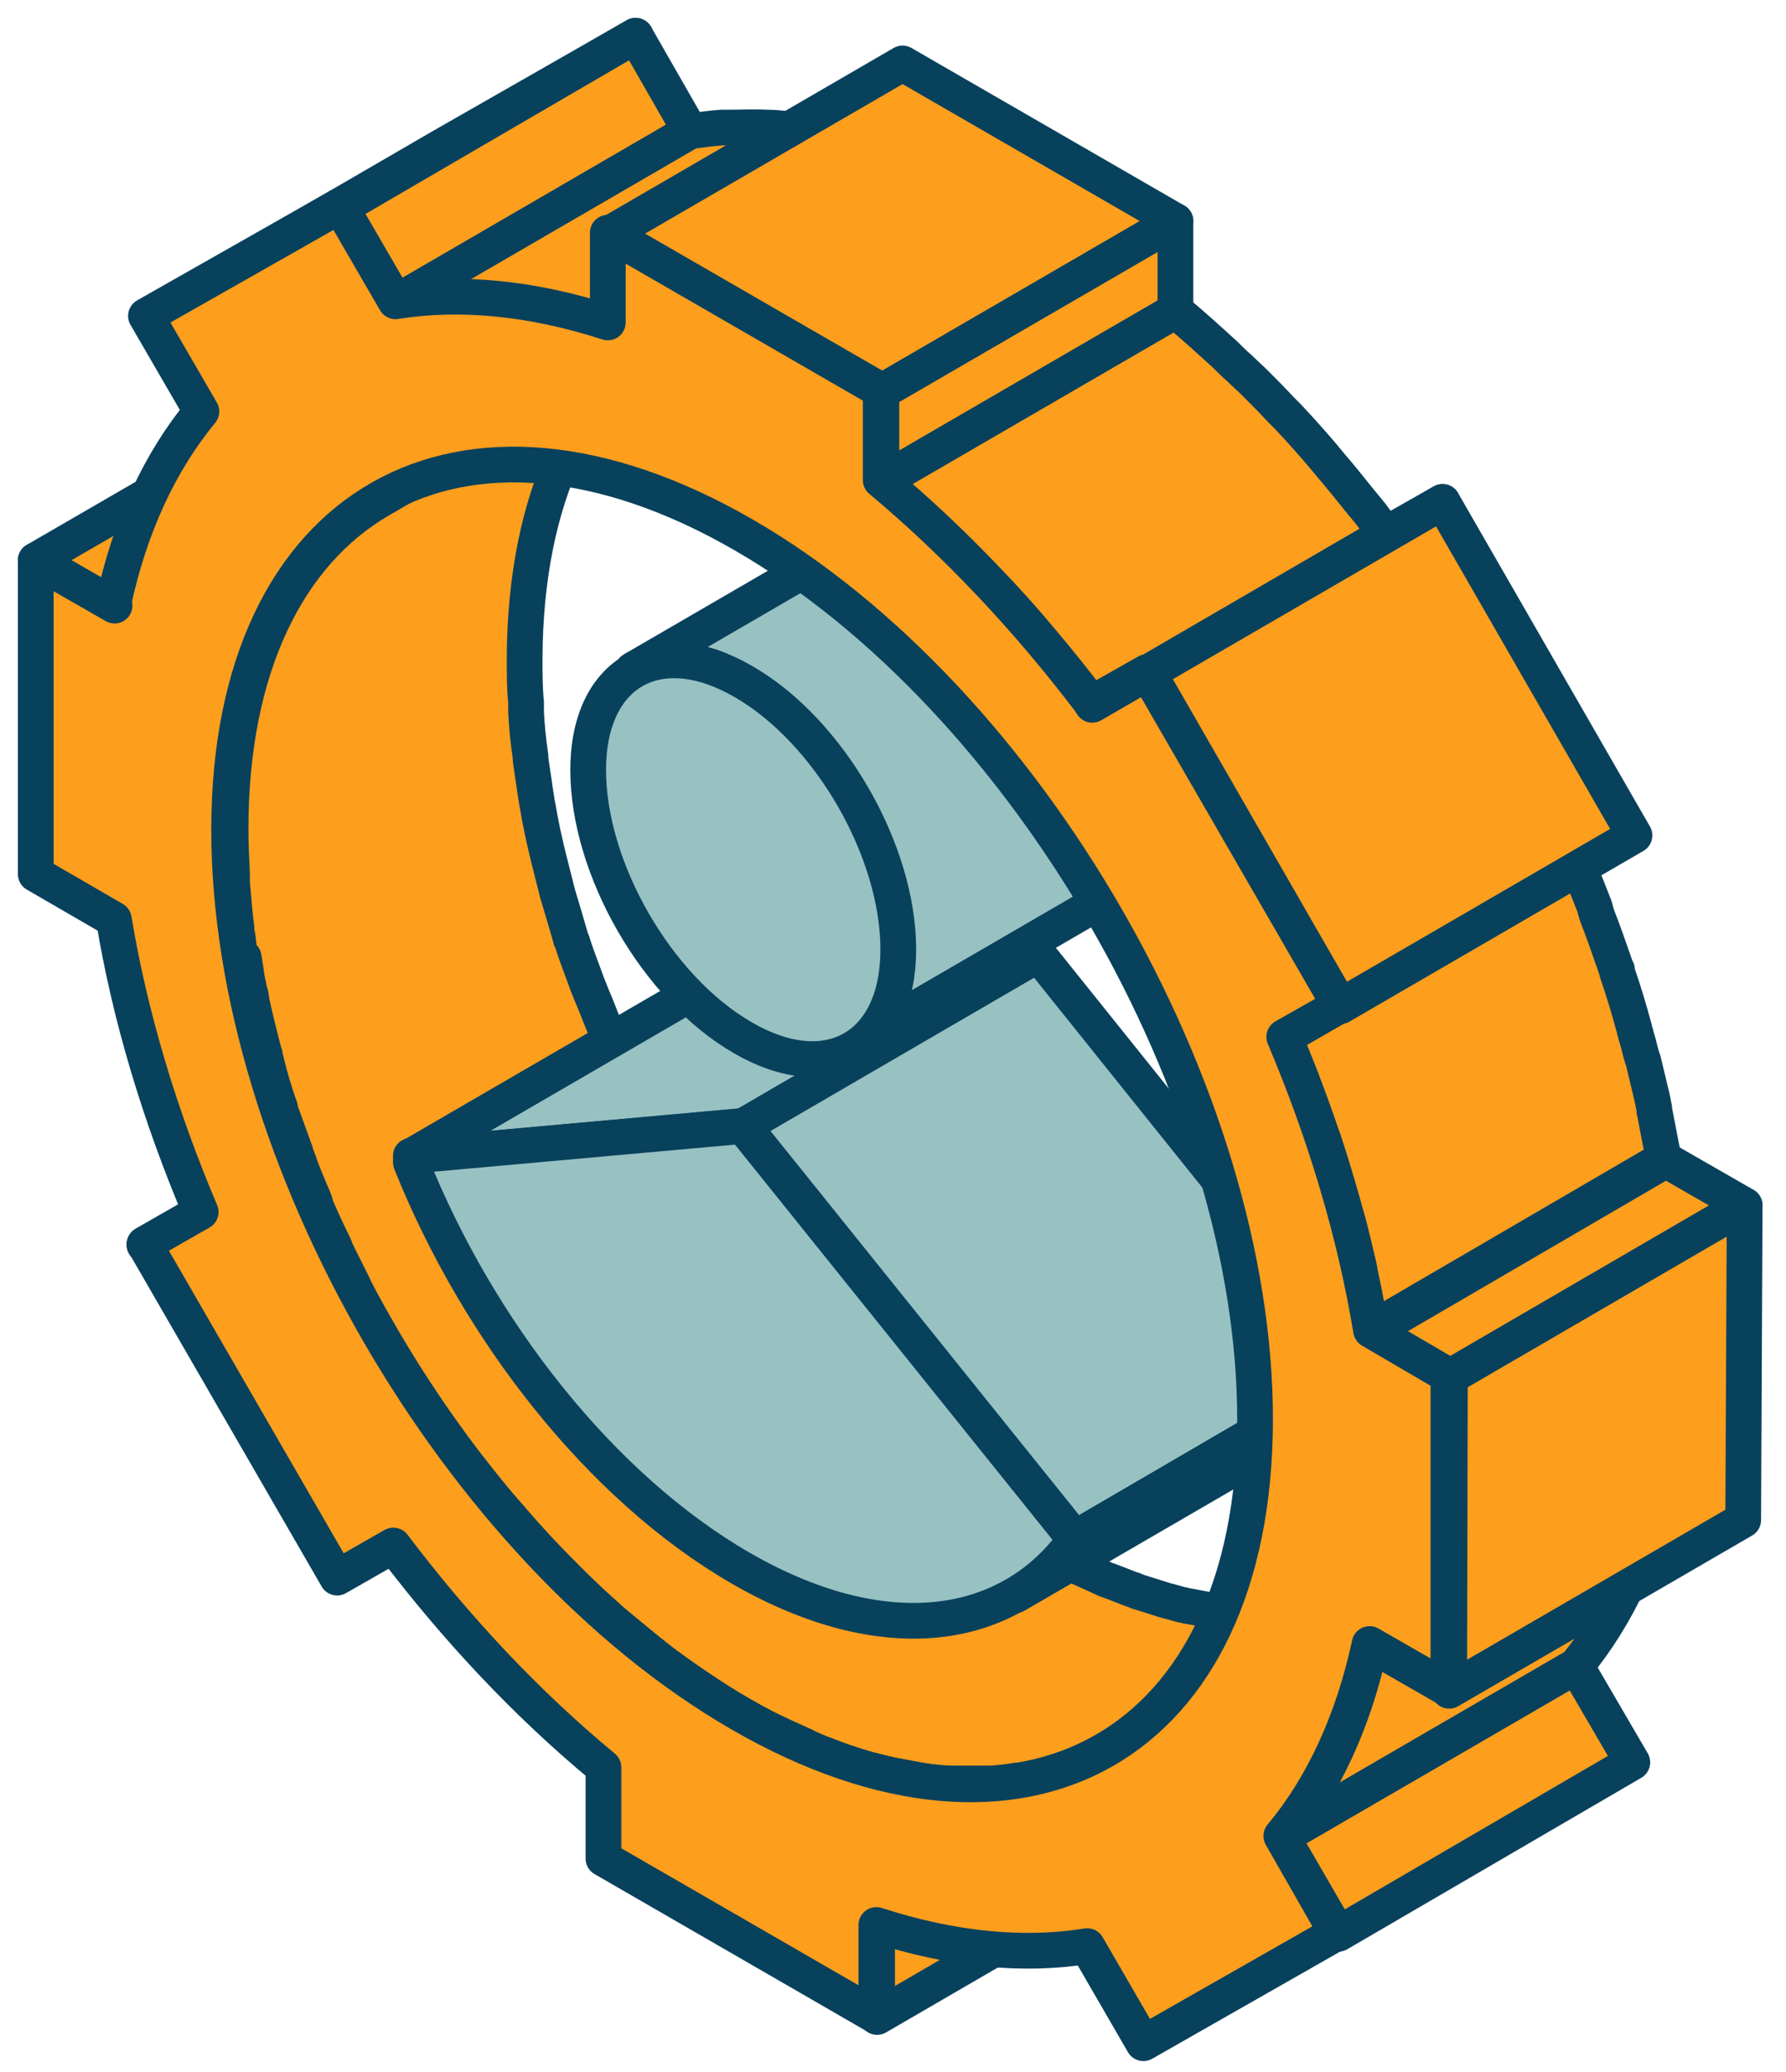 <svg width="50" height="58" viewBox="0 0 50 58" fill="none" xmlns="http://www.w3.org/2000/svg">
<path d="M5.636 33.948L13.868 29.168L12.295 30.047L4.043 34.847L5.636 33.948Z" fill="#FD9E1D"/>
<path d="M5.636 33.948L13.868 29.168L12.295 30.047L4.043 34.847L5.636 33.948Z" stroke="#08415C" stroke-miterlimit="10" stroke-linejoin="round"/>
<path d="M24.555 56.46L32.788 51.68V49.127L24.555 53.907V56.46Z" fill="#FD9E1D"/>
<path d="M24.555 56.46L32.788 51.68V49.127L24.555 53.907V56.46Z" stroke="#08415C" stroke-miterlimit="10" stroke-linejoin="round"/>
<path d="M3.206 16.951L11.438 12.171L9.252 10.905L1 15.684L3.206 16.951Z" fill="#FD9E1D"/>
<path d="M3.206 16.951L11.438 12.171L9.252 10.905L1 15.684L3.206 16.951Z" stroke="#08415C" stroke-miterlimit="10" stroke-linejoin="round"/>
<path d="M6.741 26.861C6.7 26.678 6.68 26.473 6.659 26.29C6.659 26.208 6.618 26.106 6.618 26.024C6.618 26.004 6.618 25.983 6.618 25.942C6.557 25.534 6.537 25.125 6.496 24.717C6.496 24.635 6.496 24.533 6.496 24.451C6.475 24.043 6.455 23.614 6.455 23.205C6.455 18.67 8.069 15.484 10.643 13.992L18.875 9.212C16.301 10.704 14.708 13.89 14.687 18.425C14.687 18.834 14.687 19.263 14.728 19.671C14.728 19.753 14.728 19.835 14.728 19.937C14.748 20.345 14.789 20.754 14.851 21.162C14.851 21.285 14.871 21.387 14.891 21.51C14.912 21.693 14.953 21.898 14.973 22.082C14.994 22.204 15.014 22.347 15.034 22.47C15.075 22.654 15.096 22.837 15.136 23.021C15.157 23.123 15.177 23.226 15.198 23.328C15.3 23.797 15.423 24.288 15.545 24.758C15.566 24.839 15.586 24.921 15.606 25.003C15.729 25.411 15.851 25.82 15.974 26.249C15.974 26.29 15.995 26.31 16.015 26.351C16.137 26.759 16.301 27.148 16.444 27.556C16.485 27.658 16.526 27.76 16.567 27.863C16.709 28.189 16.832 28.537 16.975 28.863C16.995 28.925 17.016 28.966 17.036 29.027C17.2 29.395 17.363 29.762 17.547 30.13C17.588 30.232 17.649 30.314 17.69 30.416C17.833 30.702 17.976 30.988 18.119 31.274C18.16 31.355 18.201 31.458 18.262 31.539C18.446 31.887 18.65 32.254 18.854 32.602C18.895 32.663 18.936 32.745 18.977 32.806C19.161 33.112 19.345 33.419 19.528 33.725C19.59 33.807 19.631 33.909 19.692 33.991C19.937 34.358 20.162 34.726 20.427 35.073C20.468 35.135 20.509 35.175 20.55 35.237C20.815 35.604 21.081 35.972 21.346 36.319C21.387 36.36 21.408 36.422 21.449 36.462C21.796 36.912 22.143 37.32 22.511 37.749C22.552 37.811 22.613 37.851 22.654 37.913C22.879 38.158 23.103 38.403 23.328 38.648C23.328 38.648 23.348 38.669 23.369 38.689C23.614 38.955 23.859 39.2 24.104 39.445C24.166 39.486 24.206 39.547 24.268 39.588C24.595 39.894 24.921 40.201 25.248 40.507C25.269 40.527 25.309 40.568 25.33 40.589C25.677 40.895 26.024 41.181 26.372 41.447C26.433 41.508 26.515 41.549 26.576 41.61C26.923 41.876 27.27 42.141 27.638 42.386C27.699 42.427 27.761 42.468 27.822 42.509C28.19 42.754 28.578 42.999 28.946 43.224C29.252 43.408 29.558 43.571 29.865 43.714C29.947 43.755 30.028 43.796 30.13 43.837C30.355 43.939 30.58 44.041 30.805 44.143C30.886 44.184 30.968 44.225 31.05 44.245C31.254 44.327 31.479 44.409 31.683 44.49C31.724 44.49 31.785 44.531 31.846 44.552C32.112 44.633 32.357 44.715 32.623 44.797C32.786 44.838 32.929 44.878 33.072 44.919C33.133 44.919 33.215 44.96 33.276 44.96C33.501 45.001 33.705 45.042 33.93 45.083C34.257 45.123 34.584 45.164 34.89 45.185C34.951 45.185 35.013 45.185 35.074 45.185C35.36 45.185 35.625 45.185 35.911 45.185C35.952 45.185 36.013 45.185 36.054 45.185C36.279 45.185 36.483 45.144 36.708 45.103C36.769 45.103 36.851 45.083 36.912 45.062C37.157 45.021 37.403 44.96 37.627 44.899C37.627 44.899 37.627 44.899 37.648 44.899C37.872 44.838 38.077 44.756 38.301 44.674C38.363 44.654 38.424 44.613 38.485 44.592C38.669 44.511 38.832 44.429 39.016 44.327C39.078 44.286 39.139 44.266 39.18 44.245L30.947 49.025C30.947 49.025 30.886 49.046 30.866 49.066C30.825 49.066 30.804 49.086 30.764 49.107C30.6 49.209 30.416 49.291 30.233 49.372C30.192 49.372 30.171 49.413 30.13 49.413C30.11 49.413 30.069 49.413 30.049 49.454C29.844 49.536 29.62 49.617 29.395 49.679C29.395 49.679 29.395 49.679 29.375 49.679C29.15 49.74 28.905 49.801 28.66 49.842C28.639 49.842 28.598 49.842 28.578 49.842C28.537 49.842 28.496 49.842 28.455 49.842C28.251 49.883 28.026 49.904 27.802 49.924C27.761 49.924 27.74 49.924 27.699 49.924C27.699 49.924 27.679 49.924 27.659 49.924C27.393 49.924 27.107 49.924 26.821 49.924C26.801 49.924 26.76 49.924 26.739 49.924C26.698 49.924 26.658 49.924 26.637 49.924C26.331 49.924 26.004 49.883 25.677 49.822C25.473 49.781 25.248 49.74 25.023 49.699C24.962 49.699 24.88 49.658 24.819 49.658C24.676 49.617 24.554 49.597 24.411 49.556C24.411 49.556 24.39 49.556 24.37 49.556C24.125 49.495 23.859 49.413 23.594 49.311C23.532 49.311 23.491 49.27 23.43 49.25C23.226 49.168 23.001 49.087 22.797 49.005C22.776 49.005 22.736 48.984 22.715 48.964C22.674 48.943 22.613 48.923 22.552 48.882C22.327 48.78 22.102 48.678 21.878 48.576C21.796 48.535 21.714 48.494 21.612 48.453C21.306 48.31 21.02 48.147 20.693 47.963C20.305 47.738 19.937 47.493 19.569 47.248C19.508 47.207 19.447 47.166 19.386 47.125C19.038 46.88 18.671 46.635 18.323 46.349C18.262 46.288 18.18 46.247 18.119 46.186C17.772 45.9 17.424 45.614 17.077 45.328C17.036 45.307 17.016 45.267 16.995 45.246C16.669 44.96 16.342 44.654 16.015 44.327C15.974 44.286 15.954 44.266 15.913 44.225C15.892 44.225 15.872 44.184 15.851 44.163C15.606 43.918 15.361 43.673 15.116 43.408C15.116 43.408 15.096 43.387 15.075 43.367C14.851 43.122 14.626 42.877 14.401 42.611C14.381 42.591 14.36 42.57 14.34 42.55C14.319 42.509 14.299 42.488 14.258 42.447C13.89 42.039 13.543 41.61 13.196 41.161C13.196 41.161 13.175 41.14 13.155 41.12C13.135 41.079 13.114 41.059 13.073 41.018C12.808 40.67 12.542 40.303 12.277 39.935C12.256 39.894 12.236 39.874 12.195 39.833C12.195 39.833 12.175 39.792 12.154 39.772C11.909 39.424 11.664 39.057 11.419 38.689C11.398 38.648 11.378 38.628 11.357 38.587C11.317 38.526 11.296 38.485 11.255 38.423C11.072 38.117 10.888 37.811 10.704 37.504C10.683 37.463 10.643 37.402 10.622 37.361C10.622 37.361 10.622 37.32 10.602 37.3C10.397 36.953 10.193 36.585 10.009 36.238C10.009 36.217 9.968 36.176 9.968 36.156C9.948 36.095 9.907 36.033 9.887 35.972C9.744 35.686 9.601 35.4 9.458 35.114C9.437 35.053 9.396 34.992 9.376 34.93C9.376 34.889 9.335 34.869 9.335 34.828C9.151 34.461 8.988 34.093 8.824 33.725C8.824 33.725 8.824 33.705 8.824 33.684C8.824 33.643 8.784 33.603 8.784 33.562C8.641 33.235 8.498 32.888 8.375 32.561C8.375 32.499 8.334 32.459 8.314 32.397C8.314 32.356 8.273 32.316 8.273 32.254C8.13 31.866 7.987 31.458 7.844 31.07C7.844 31.07 7.844 31.07 7.844 31.049C7.844 31.029 7.844 31.008 7.824 30.967C7.681 30.559 7.558 30.15 7.456 29.721C7.456 29.68 7.415 29.619 7.415 29.558C7.415 29.538 7.415 29.497 7.395 29.476C7.272 29.006 7.149 28.516 7.047 28.046C7.047 28.006 7.027 27.965 7.027 27.924C7.027 27.863 7.006 27.801 6.986 27.74C6.945 27.556 6.904 27.372 6.884 27.188C6.863 27.045 6.843 26.923 6.823 26.8" fill="#FD9E1D"/>
<path d="M6.741 26.861C6.7 26.678 6.68 26.473 6.659 26.29C6.659 26.208 6.618 26.106 6.618 26.024C6.618 26.004 6.618 25.983 6.618 25.942C6.557 25.534 6.537 25.125 6.496 24.717C6.496 24.635 6.496 24.533 6.496 24.451C6.475 24.043 6.455 23.614 6.455 23.205C6.455 18.67 8.069 15.484 10.643 13.992L18.875 9.212C16.301 10.704 14.708 13.89 14.687 18.425C14.687 18.834 14.687 19.263 14.728 19.671C14.728 19.753 14.728 19.835 14.728 19.937C14.748 20.345 14.789 20.754 14.851 21.162C14.851 21.285 14.871 21.387 14.891 21.51C14.912 21.693 14.953 21.898 14.973 22.082C14.994 22.204 15.014 22.347 15.034 22.47C15.075 22.654 15.096 22.837 15.136 23.021C15.157 23.123 15.177 23.226 15.198 23.328C15.3 23.797 15.423 24.288 15.545 24.758C15.566 24.839 15.586 24.921 15.606 25.003C15.729 25.411 15.851 25.82 15.974 26.249C15.974 26.29 15.995 26.31 16.015 26.351C16.137 26.759 16.301 27.148 16.444 27.556C16.485 27.658 16.526 27.76 16.567 27.863C16.709 28.189 16.832 28.537 16.975 28.863C16.995 28.925 17.016 28.966 17.036 29.027C17.2 29.395 17.363 29.762 17.547 30.13C17.588 30.232 17.649 30.314 17.69 30.416C17.833 30.702 17.976 30.988 18.119 31.274C18.16 31.355 18.201 31.458 18.262 31.539C18.446 31.887 18.65 32.254 18.854 32.602C18.895 32.663 18.936 32.745 18.977 32.806C19.161 33.112 19.345 33.419 19.528 33.725C19.59 33.807 19.631 33.909 19.692 33.991C19.937 34.358 20.162 34.726 20.427 35.073C20.468 35.135 20.509 35.175 20.55 35.237C20.815 35.604 21.081 35.972 21.346 36.319C21.387 36.36 21.408 36.422 21.449 36.462C21.796 36.912 22.143 37.32 22.511 37.749C22.552 37.811 22.613 37.851 22.654 37.913C22.879 38.158 23.103 38.403 23.328 38.648C23.328 38.648 23.348 38.669 23.369 38.689C23.614 38.955 23.859 39.2 24.104 39.445C24.166 39.486 24.206 39.547 24.268 39.588C24.595 39.894 24.921 40.201 25.248 40.507C25.269 40.527 25.309 40.568 25.33 40.589C25.677 40.895 26.024 41.181 26.372 41.447C26.433 41.508 26.515 41.549 26.576 41.61C26.923 41.876 27.27 42.141 27.638 42.386C27.699 42.427 27.761 42.468 27.822 42.509C28.19 42.754 28.578 42.999 28.946 43.224C29.252 43.408 29.558 43.571 29.865 43.714C29.947 43.755 30.028 43.796 30.13 43.837C30.355 43.939 30.58 44.041 30.805 44.143C30.886 44.184 30.968 44.225 31.05 44.245C31.254 44.327 31.479 44.409 31.683 44.49C31.724 44.49 31.785 44.531 31.846 44.552C32.112 44.633 32.357 44.715 32.623 44.797C32.786 44.838 32.929 44.878 33.072 44.919C33.133 44.919 33.215 44.96 33.276 44.96C33.501 45.001 33.705 45.042 33.93 45.083C34.257 45.123 34.584 45.164 34.89 45.185C34.951 45.185 35.013 45.185 35.074 45.185C35.36 45.185 35.625 45.185 35.911 45.185C35.952 45.185 36.013 45.185 36.054 45.185C36.279 45.185 36.483 45.144 36.708 45.103C36.769 45.103 36.851 45.083 36.912 45.062C37.157 45.021 37.403 44.96 37.627 44.899C37.627 44.899 37.627 44.899 37.648 44.899C37.872 44.838 38.077 44.756 38.301 44.674C38.363 44.654 38.424 44.613 38.485 44.592C38.669 44.511 38.832 44.429 39.016 44.327C39.078 44.286 39.139 44.266 39.18 44.245L30.947 49.025C30.947 49.025 30.886 49.046 30.866 49.066C30.825 49.066 30.804 49.086 30.764 49.107C30.6 49.209 30.416 49.291 30.233 49.372C30.192 49.372 30.171 49.413 30.13 49.413C30.11 49.413 30.069 49.413 30.049 49.454C29.844 49.536 29.62 49.617 29.395 49.679C29.395 49.679 29.395 49.679 29.375 49.679C29.15 49.74 28.905 49.801 28.66 49.842C28.639 49.842 28.598 49.842 28.578 49.842C28.537 49.842 28.496 49.842 28.455 49.842C28.251 49.883 28.026 49.904 27.802 49.924C27.761 49.924 27.74 49.924 27.699 49.924C27.699 49.924 27.679 49.924 27.659 49.924C27.393 49.924 27.107 49.924 26.821 49.924C26.801 49.924 26.76 49.924 26.739 49.924C26.698 49.924 26.658 49.924 26.637 49.924C26.331 49.924 26.004 49.883 25.677 49.822C25.473 49.781 25.248 49.74 25.023 49.699C24.962 49.699 24.88 49.658 24.819 49.658C24.676 49.617 24.554 49.597 24.411 49.556C24.411 49.556 24.39 49.556 24.37 49.556C24.125 49.495 23.859 49.413 23.594 49.311C23.532 49.311 23.491 49.27 23.43 49.25C23.226 49.168 23.001 49.087 22.797 49.005C22.776 49.005 22.736 48.984 22.715 48.964C22.674 48.943 22.613 48.923 22.552 48.882C22.327 48.78 22.102 48.678 21.878 48.576C21.796 48.535 21.714 48.494 21.612 48.453C21.306 48.31 21.02 48.147 20.693 47.963C20.305 47.738 19.937 47.493 19.569 47.248C19.508 47.207 19.447 47.166 19.386 47.125C19.038 46.88 18.671 46.635 18.323 46.349C18.262 46.288 18.18 46.247 18.119 46.186C17.772 45.9 17.424 45.614 17.077 45.328C17.036 45.307 17.016 45.267 16.995 45.246C16.669 44.96 16.342 44.654 16.015 44.327C15.974 44.286 15.954 44.266 15.913 44.225C15.892 44.225 15.872 44.184 15.851 44.163C15.606 43.918 15.361 43.673 15.116 43.408C15.116 43.408 15.096 43.387 15.075 43.367C14.851 43.122 14.626 42.877 14.401 42.611C14.381 42.591 14.36 42.57 14.34 42.55C14.319 42.509 14.299 42.488 14.258 42.447C13.89 42.039 13.543 41.61 13.196 41.161C13.196 41.161 13.175 41.14 13.155 41.12C13.135 41.079 13.114 41.059 13.073 41.018C12.808 40.67 12.542 40.303 12.277 39.935C12.256 39.894 12.236 39.874 12.195 39.833C12.195 39.833 12.175 39.792 12.154 39.772C11.909 39.424 11.664 39.057 11.419 38.689C11.398 38.648 11.378 38.628 11.357 38.587C11.317 38.526 11.296 38.485 11.255 38.423C11.072 38.117 10.888 37.811 10.704 37.504C10.683 37.463 10.643 37.402 10.622 37.361C10.622 37.361 10.622 37.32 10.602 37.3C10.397 36.953 10.193 36.585 10.009 36.238C10.009 36.217 9.968 36.176 9.968 36.156C9.948 36.095 9.907 36.033 9.887 35.972C9.744 35.686 9.601 35.4 9.458 35.114C9.437 35.053 9.396 34.992 9.376 34.93C9.376 34.889 9.335 34.869 9.335 34.828C9.151 34.461 8.988 34.093 8.824 33.725C8.824 33.725 8.824 33.705 8.824 33.684C8.824 33.643 8.784 33.603 8.784 33.562C8.641 33.235 8.498 32.888 8.375 32.561C8.375 32.499 8.334 32.459 8.314 32.397C8.314 32.356 8.273 32.316 8.273 32.254C8.13 31.866 7.987 31.458 7.844 31.07C7.844 31.07 7.844 31.07 7.844 31.049C7.844 31.029 7.844 31.008 7.824 30.967C7.681 30.559 7.558 30.15 7.456 29.721C7.456 29.68 7.415 29.619 7.415 29.558C7.415 29.538 7.415 29.497 7.395 29.476C7.272 29.006 7.149 28.516 7.047 28.046C7.047 28.006 7.027 27.965 7.027 27.924C7.027 27.863 7.006 27.801 6.986 27.74C6.945 27.556 6.904 27.372 6.884 27.188C6.863 27.045 6.843 26.923 6.823 26.8L6.741 26.861Z" stroke="#08415C" stroke-miterlimit="10" stroke-linejoin="round"/>
<path d="M20.817 31.52L29.07 26.72L19.755 27.578L11.523 32.358L20.817 31.52Z" fill="#98C1C2"/>
<path d="M20.817 31.52L29.07 26.72L19.755 27.578L11.523 32.358L20.817 31.52Z" stroke="#08415C" stroke-miterlimit="10" stroke-linejoin="round"/>
<path d="M28.435 44.652L36.668 39.872C37.301 39.505 37.852 38.994 38.322 38.361L30.09 43.141C29.62 43.774 29.069 44.285 28.435 44.652Z" fill="#98C1C2"/>
<mask id="mask0_9459_9453" style="mask-type:luminance" maskUnits="userSpaceOnUse" x="28" y="38" width="11" height="7">
<path d="M36.668 39.869L28.436 44.649C29.069 44.282 29.621 43.771 30.09 43.138L38.323 38.358C37.853 38.991 37.301 39.502 36.668 39.869Z" fill="white"/>
</mask>
<g mask="url(#mask0_9459_9453)">
<path d="M28.436 44.649L36.668 39.869C37.301 39.502 37.853 38.991 38.323 38.358L30.09 43.138C29.621 43.771 29.069 44.282 28.436 44.649Z" fill="#98C1C2"/>
<path d="M28.436 44.649L36.668 39.869C37.301 39.502 37.853 38.991 38.323 38.358L30.09 43.138C29.621 43.771 29.069 44.282 28.436 44.649Z" stroke="#08415C" stroke-miterlimit="10" stroke-linejoin="round"/>
</g>
<path d="M28.437 44.651L36.669 39.871C37.302 39.503 37.854 38.992 38.324 38.359L30.091 43.139C29.622 43.772 29.07 44.283 28.437 44.651Z" stroke="#08415C" stroke-miterlimit="10" stroke-linejoin="round"/>
<path d="M20.818 31.517L11.503 32.355V32.538C13.382 37.237 16.814 41.629 20.736 43.896C24.699 46.184 28.192 45.714 30.071 43.14V43.059L20.797 31.517H20.818Z" fill="#98C1C2"/>
<path d="M20.818 31.517L11.503 32.355V32.538C13.382 37.237 16.814 41.629 20.736 43.896C24.699 46.184 28.192 45.714 30.071 43.14V43.059L20.797 31.517H20.818Z" stroke="#08415C" stroke-miterlimit="10" stroke-linejoin="round"/>
<path d="M30.091 43.062L38.324 38.261L29.07 26.72L20.817 31.52L30.091 43.062Z" fill="#98C1C2"/>
<path d="M30.091 43.062L38.324 38.261L29.07 26.72L20.817 31.52L30.091 43.062Z" stroke="#08415C" stroke-miterlimit="10" stroke-linejoin="round"/>
<path d="M30.091 43.141L38.324 38.361V38.259L30.091 43.059V43.141Z" fill="#FD9E1D"/>
<path d="M30.091 43.141L38.324 38.361V38.259L30.091 43.059V43.141Z" stroke="#08415C" stroke-miterlimit="10" stroke-linejoin="round"/>
<path d="M37.466 54.132L45.698 49.332L44.125 46.636L35.893 51.416L37.466 54.132Z" fill="#FD9E1D"/>
<path d="M37.466 54.132L45.698 49.332L44.125 46.636L35.893 51.416L37.466 54.132Z" stroke="#08415C" stroke-miterlimit="10" stroke-linejoin="round"/>
<path d="M11.093 8.476L19.325 3.676L17.793 1L9.54 5.8L11.093 8.476Z" fill="#FD9E1D"/>
<path d="M11.093 8.476L19.325 3.676L17.793 1L9.54 5.8L11.093 8.476Z" stroke="#08415C" stroke-miterlimit="10" stroke-linejoin="round"/>
<path d="M9.562 5.8L17.794 1L12.36 4.105L4.128 8.885L9.562 5.8Z" fill="#FD9E1D"/>
<path d="M9.562 5.8L17.794 1L12.36 4.105L4.128 8.885L9.562 5.8Z" stroke="#08415C" stroke-miterlimit="10" stroke-linejoin="round"/>
<path d="M20.102 18.733C20 18.692 19.898 18.651 19.796 18.63C19.734 18.63 19.673 18.59 19.612 18.569C19.55 18.569 19.489 18.549 19.428 18.528C19.346 18.528 19.264 18.508 19.203 18.487C19.162 18.487 19.121 18.487 19.081 18.487C18.978 18.487 18.897 18.487 18.795 18.487H18.733C18.631 18.487 18.509 18.487 18.406 18.528C18.386 18.528 18.366 18.528 18.325 18.528C18.243 18.528 18.161 18.569 18.08 18.59C18.059 18.59 18.018 18.59 17.998 18.61C17.896 18.651 17.794 18.692 17.712 18.753L25.944 13.973C25.944 13.973 25.944 13.973 25.965 13.973C26.046 13.932 26.108 13.891 26.189 13.871C26.189 13.871 26.21 13.871 26.23 13.871C26.251 13.871 26.271 13.871 26.312 13.85C26.353 13.85 26.393 13.81 26.414 13.81C26.455 13.81 26.496 13.81 26.537 13.789C26.557 13.789 26.577 13.789 26.618 13.789C26.618 13.789 26.639 13.789 26.659 13.789C26.741 13.789 26.843 13.769 26.925 13.748C26.925 13.748 26.966 13.748 26.986 13.748C27.047 13.748 27.129 13.748 27.19 13.748C27.211 13.748 27.231 13.748 27.272 13.748C27.313 13.748 27.354 13.748 27.395 13.748C27.435 13.748 27.476 13.748 27.517 13.748C27.558 13.748 27.599 13.748 27.619 13.769C27.68 13.769 27.742 13.789 27.803 13.81C27.844 13.81 27.864 13.81 27.905 13.83C27.946 13.85 27.966 13.85 28.007 13.871C28.11 13.891 28.212 13.932 28.314 13.973C28.355 13.973 28.395 13.993 28.416 14.014C28.436 14.014 28.457 14.034 28.477 14.034C28.661 14.116 28.845 14.198 29.029 14.3C29.172 14.382 29.315 14.463 29.437 14.565C29.478 14.606 29.519 14.627 29.56 14.668C29.662 14.729 29.744 14.81 29.825 14.872C29.866 14.913 29.927 14.954 29.968 14.994C30.05 15.056 30.132 15.137 30.213 15.219C30.254 15.26 30.316 15.301 30.357 15.362C30.397 15.383 30.418 15.423 30.459 15.444C30.479 15.485 30.52 15.505 30.54 15.546C30.642 15.648 30.745 15.75 30.826 15.852C30.847 15.893 30.888 15.914 30.928 15.954C30.949 15.975 30.969 16.016 31.01 16.036C31.071 16.097 31.133 16.179 31.174 16.24C31.215 16.281 31.255 16.322 31.276 16.383C31.296 16.424 31.337 16.465 31.358 16.506C31.398 16.567 31.439 16.608 31.48 16.669C31.5 16.71 31.541 16.751 31.562 16.771C31.603 16.833 31.643 16.915 31.705 16.976C31.725 17.017 31.766 17.058 31.786 17.098C31.786 17.098 31.807 17.139 31.827 17.139C31.909 17.262 31.97 17.384 32.052 17.507C32.052 17.507 32.052 17.507 32.052 17.527C32.052 17.548 32.072 17.589 32.093 17.609C32.134 17.691 32.195 17.772 32.236 17.875C32.256 17.915 32.277 17.956 32.297 17.997C32.318 18.038 32.338 18.079 32.358 18.12C32.358 18.16 32.399 18.201 32.42 18.222C32.461 18.324 32.522 18.426 32.563 18.528C32.563 18.528 32.563 18.569 32.583 18.569C32.644 18.692 32.685 18.835 32.746 18.957C32.746 18.978 32.746 18.998 32.767 19.039C32.767 19.08 32.808 19.141 32.808 19.182C32.828 19.243 32.849 19.305 32.869 19.386C32.869 19.427 32.889 19.488 32.91 19.529C32.91 19.59 32.951 19.652 32.971 19.713C32.971 19.754 32.992 19.795 33.012 19.815C33.012 19.877 33.053 19.938 33.053 20.02C33.053 20.101 33.094 20.162 33.114 20.244C33.114 20.265 33.114 20.305 33.114 20.326C33.114 20.387 33.114 20.428 33.135 20.489C33.155 20.612 33.175 20.714 33.196 20.837C33.196 20.877 33.196 20.898 33.196 20.939C33.196 20.959 33.196 21 33.196 21.02C33.216 21.286 33.237 21.531 33.237 21.776C33.237 23.145 32.746 24.105 31.97 24.554L23.738 29.334C24.514 28.885 25.005 27.925 25.005 26.556C25.005 26.311 24.984 26.046 24.964 25.8C24.964 25.739 24.964 25.678 24.943 25.616C24.943 25.494 24.902 25.392 24.882 25.269C24.882 25.188 24.861 25.106 24.841 25.024C24.841 24.942 24.8 24.881 24.78 24.799C24.759 24.697 24.739 24.595 24.698 24.493C24.698 24.432 24.657 24.37 24.637 24.309C24.596 24.187 24.555 24.084 24.514 23.962C24.514 23.921 24.473 23.86 24.473 23.819C24.412 23.655 24.351 23.492 24.29 23.349C24.29 23.349 24.29 23.308 24.269 23.288C24.208 23.145 24.146 23.002 24.065 22.859C24.044 22.818 24.024 22.777 24.003 22.736C23.942 22.614 23.86 22.471 23.799 22.348C23.799 22.328 23.779 22.287 23.758 22.266C23.677 22.123 23.575 21.96 23.493 21.817C23.472 21.776 23.432 21.735 23.411 21.695C23.35 21.592 23.268 21.49 23.186 21.388C23.146 21.327 23.105 21.286 23.064 21.225C23.003 21.143 22.941 21.061 22.86 20.98C22.798 20.918 22.758 20.837 22.696 20.775C22.635 20.714 22.594 20.653 22.533 20.591C22.431 20.489 22.349 20.387 22.247 20.285C22.186 20.224 22.124 20.162 22.063 20.101C22.022 20.06 21.961 20.02 21.92 19.958C21.838 19.877 21.757 19.815 21.675 19.754C21.634 19.713 21.573 19.672 21.532 19.631C21.45 19.57 21.348 19.488 21.266 19.427C21.225 19.386 21.185 19.366 21.144 19.325C21.001 19.223 20.878 19.141 20.735 19.059C20.551 18.957 20.367 18.875 20.184 18.794C20.122 18.773 20.061 18.753 20.02 18.733" fill="#98C1C2"/>
<path d="M20.102 18.733C20 18.692 19.898 18.651 19.796 18.63C19.734 18.63 19.673 18.59 19.612 18.569C19.55 18.569 19.489 18.549 19.428 18.528C19.346 18.528 19.264 18.508 19.203 18.487C19.162 18.487 19.121 18.487 19.081 18.487C18.978 18.487 18.897 18.487 18.795 18.487H18.733C18.631 18.487 18.509 18.487 18.406 18.528C18.386 18.528 18.366 18.528 18.325 18.528C18.243 18.528 18.161 18.569 18.08 18.59C18.059 18.59 18.018 18.59 17.998 18.61C17.896 18.651 17.794 18.692 17.712 18.753L25.944 13.973C25.944 13.973 25.944 13.973 25.965 13.973C26.046 13.932 26.108 13.891 26.189 13.871C26.189 13.871 26.21 13.871 26.23 13.871C26.251 13.871 26.271 13.871 26.312 13.85C26.353 13.85 26.393 13.81 26.414 13.81C26.455 13.81 26.496 13.81 26.537 13.789C26.557 13.789 26.577 13.789 26.618 13.789C26.618 13.789 26.639 13.789 26.659 13.789C26.741 13.789 26.843 13.769 26.925 13.748C26.925 13.748 26.966 13.748 26.986 13.748C27.047 13.748 27.129 13.748 27.19 13.748C27.211 13.748 27.231 13.748 27.272 13.748C27.313 13.748 27.354 13.748 27.395 13.748C27.435 13.748 27.476 13.748 27.517 13.748C27.558 13.748 27.599 13.748 27.619 13.769C27.68 13.769 27.742 13.789 27.803 13.81C27.844 13.81 27.864 13.81 27.905 13.83C27.946 13.85 27.966 13.85 28.007 13.871C28.11 13.891 28.212 13.932 28.314 13.973C28.355 13.973 28.395 13.993 28.416 14.014C28.436 14.014 28.457 14.034 28.477 14.034C28.661 14.116 28.845 14.198 29.029 14.3C29.172 14.382 29.315 14.463 29.437 14.565C29.478 14.606 29.519 14.627 29.56 14.668C29.662 14.729 29.744 14.81 29.825 14.872C29.866 14.913 29.927 14.954 29.968 14.994C30.05 15.056 30.132 15.137 30.213 15.219C30.254 15.26 30.316 15.301 30.357 15.362C30.397 15.383 30.418 15.423 30.459 15.444C30.479 15.485 30.52 15.505 30.54 15.546C30.642 15.648 30.745 15.75 30.826 15.852C30.847 15.893 30.888 15.914 30.928 15.954C30.949 15.975 30.969 16.016 31.01 16.036C31.071 16.097 31.133 16.179 31.174 16.24C31.215 16.281 31.255 16.322 31.276 16.383C31.296 16.424 31.337 16.465 31.358 16.506C31.398 16.567 31.439 16.608 31.48 16.669C31.5 16.71 31.541 16.751 31.562 16.771C31.603 16.833 31.643 16.915 31.705 16.976C31.725 17.017 31.766 17.058 31.786 17.098C31.786 17.098 31.807 17.139 31.827 17.139C31.909 17.262 31.97 17.384 32.052 17.507C32.052 17.507 32.052 17.507 32.052 17.527C32.052 17.548 32.072 17.589 32.093 17.609C32.134 17.691 32.195 17.772 32.236 17.875C32.256 17.915 32.277 17.956 32.297 17.997C32.318 18.038 32.338 18.079 32.358 18.12C32.358 18.16 32.399 18.201 32.42 18.222C32.461 18.324 32.522 18.426 32.563 18.528C32.563 18.528 32.563 18.569 32.583 18.569C32.644 18.692 32.685 18.835 32.746 18.957C32.746 18.978 32.746 18.998 32.767 19.039C32.767 19.08 32.808 19.141 32.808 19.182C32.828 19.243 32.849 19.305 32.869 19.386C32.869 19.427 32.889 19.488 32.91 19.529C32.91 19.59 32.951 19.652 32.971 19.713C32.971 19.754 32.992 19.795 33.012 19.815C33.012 19.877 33.053 19.938 33.053 20.02C33.053 20.101 33.094 20.162 33.114 20.244C33.114 20.265 33.114 20.305 33.114 20.326C33.114 20.387 33.114 20.428 33.135 20.489C33.155 20.612 33.175 20.714 33.196 20.837C33.196 20.877 33.196 20.898 33.196 20.939C33.196 20.959 33.196 21 33.196 21.02C33.216 21.286 33.237 21.531 33.237 21.776C33.237 23.145 32.746 24.105 31.97 24.554L23.738 29.334C24.514 28.885 25.005 27.925 25.005 26.556C25.005 26.311 24.984 26.046 24.964 25.8C24.964 25.739 24.964 25.678 24.943 25.616C24.943 25.494 24.902 25.392 24.882 25.269C24.882 25.188 24.861 25.106 24.841 25.024C24.841 24.942 24.8 24.881 24.78 24.799C24.759 24.697 24.739 24.595 24.698 24.493C24.698 24.432 24.657 24.37 24.637 24.309C24.596 24.187 24.555 24.084 24.514 23.962C24.514 23.921 24.473 23.86 24.473 23.819C24.412 23.655 24.351 23.492 24.29 23.349C24.29 23.349 24.29 23.308 24.269 23.288C24.208 23.145 24.146 23.002 24.065 22.859C24.044 22.818 24.024 22.777 24.003 22.736C23.942 22.614 23.86 22.471 23.799 22.348C23.799 22.328 23.779 22.287 23.758 22.266C23.677 22.123 23.575 21.96 23.493 21.817C23.472 21.776 23.432 21.735 23.411 21.695C23.35 21.592 23.268 21.49 23.186 21.388C23.146 21.327 23.105 21.286 23.064 21.225C23.003 21.143 22.941 21.061 22.86 20.98C22.798 20.918 22.758 20.837 22.696 20.775C22.635 20.714 22.594 20.653 22.533 20.591C22.431 20.489 22.349 20.387 22.247 20.285C22.186 20.224 22.124 20.162 22.063 20.101C22.022 20.06 21.961 20.02 21.92 19.958C21.838 19.877 21.757 19.815 21.675 19.754C21.634 19.713 21.573 19.672 21.532 19.631C21.45 19.57 21.348 19.488 21.266 19.427C21.225 19.386 21.185 19.366 21.144 19.325C21.001 19.223 20.878 19.141 20.735 19.059C20.551 18.957 20.367 18.875 20.184 18.794C20.122 18.773 20.061 18.753 20.02 18.733H20.102Z" stroke="#08415C" stroke-miterlimit="10" stroke-linejoin="round"/>
<path d="M20.817 19.081C18.427 17.692 16.466 18.816 16.466 21.553C16.466 24.311 18.386 27.661 20.797 29.05C23.187 30.439 25.148 29.315 25.148 26.578C25.148 23.82 23.228 20.47 20.817 19.081Z" fill="#98C1C2"/>
<path d="M20.817 19.081C18.427 17.692 16.466 18.816 16.466 21.553C16.466 24.311 18.386 27.661 20.797 29.05C23.187 30.439 25.148 29.315 25.148 26.578C25.148 23.82 23.228 20.47 20.817 19.081Z" stroke="#08415C" stroke-miterlimit="10" stroke-linejoin="round"/>
<path d="M35.893 51.417L44.125 46.637C45.269 45.248 46.127 43.451 46.597 41.265L38.364 46.045C37.895 48.231 37.037 50.028 35.893 51.417Z" fill="#FD9E1D"/>
<mask id="mask1_9459_9453" style="mask-type:luminance" maskUnits="userSpaceOnUse" x="35" y="41" width="12" height="11">
<path d="M44.125 46.631L35.893 51.411C37.037 50.042 37.895 48.224 38.364 46.038L46.597 41.258C46.127 43.444 45.269 45.242 44.125 46.631Z" fill="white"/>
</mask>
<g mask="url(#mask1_9459_9453)">
<path d="M35.893 51.411L44.125 46.631C45.269 45.242 46.127 43.444 46.597 41.258L38.364 46.038C37.895 48.224 37.037 50.022 35.893 51.411Z" fill="#FD9E1D"/>
<path d="M35.893 51.411L44.125 46.631C45.269 45.242 46.127 43.444 46.597 41.258L38.364 46.038C37.895 48.224 37.037 50.022 35.893 51.411Z" stroke="#08415C" stroke-miterlimit="10" stroke-linejoin="round"/>
</g>
<path d="M35.893 51.413L44.125 46.633C45.269 45.244 46.127 43.446 46.597 41.261L38.364 46.041C37.895 48.226 37.037 50.024 35.893 51.413Z" stroke="#08415C" stroke-miterlimit="10" stroke-linejoin="round"/>
<path d="M15.892 8.739C15.728 8.699 15.585 8.658 15.422 8.637C15.299 8.617 15.197 8.596 15.075 8.576C14.932 8.556 14.789 8.515 14.646 8.494C14.4 8.453 14.176 8.433 13.931 8.392C13.91 8.392 13.89 8.392 13.849 8.392C13.645 8.392 13.44 8.351 13.236 8.351C12.889 8.351 12.542 8.351 12.194 8.351C12.113 8.351 12.051 8.351 11.97 8.351C11.663 8.372 11.377 8.413 11.091 8.453L19.323 3.673C19.61 3.633 19.916 3.592 20.202 3.571C20.243 3.571 20.284 3.571 20.304 3.571C20.345 3.571 20.386 3.571 20.406 3.571C20.753 3.571 21.101 3.551 21.448 3.571C21.448 3.571 21.448 3.571 21.468 3.571C21.652 3.571 21.857 3.592 22.061 3.612C22.081 3.612 22.102 3.612 22.142 3.612C22.367 3.633 22.592 3.653 22.817 3.694C22.817 3.694 22.837 3.694 22.858 3.694C23 3.714 23.143 3.735 23.286 3.776C23.389 3.776 23.511 3.816 23.634 3.837C23.777 3.878 23.94 3.919 24.104 3.939C24.206 3.959 24.308 3.98 24.41 4.021C24.675 4.102 24.941 4.184 25.227 4.266L16.995 9.046C16.729 8.964 16.443 8.882 16.178 8.801C16.076 8.78 15.953 8.739 15.851 8.719" fill="#FD9E1D"/>
<path d="M15.892 8.739C15.728 8.699 15.585 8.658 15.422 8.637C15.299 8.617 15.197 8.596 15.075 8.576C14.932 8.556 14.789 8.515 14.646 8.494C14.4 8.453 14.176 8.433 13.931 8.392C13.91 8.392 13.89 8.392 13.849 8.392C13.645 8.392 13.44 8.351 13.236 8.351C12.889 8.351 12.542 8.351 12.194 8.351C12.113 8.351 12.051 8.351 11.97 8.351C11.663 8.372 11.377 8.413 11.091 8.453L19.323 3.673C19.61 3.633 19.916 3.592 20.202 3.571C20.243 3.571 20.284 3.571 20.304 3.571C20.345 3.571 20.386 3.571 20.406 3.571C20.753 3.571 21.101 3.551 21.448 3.571C21.448 3.571 21.448 3.571 21.468 3.571C21.652 3.571 21.857 3.592 22.061 3.612C22.081 3.612 22.102 3.612 22.142 3.612C22.367 3.633 22.592 3.653 22.817 3.694C22.817 3.694 22.837 3.694 22.858 3.694C23 3.714 23.143 3.735 23.286 3.776C23.389 3.776 23.511 3.816 23.634 3.837C23.777 3.878 23.94 3.919 24.104 3.939C24.206 3.959 24.308 3.98 24.41 4.021C24.675 4.102 24.941 4.184 25.227 4.266L16.995 9.046C16.729 8.964 16.443 8.882 16.178 8.801C16.076 8.78 15.953 8.739 15.851 8.719L15.892 8.739Z" stroke="#08415C" stroke-miterlimit="10" stroke-linejoin="round"/>
<path d="M40.59 38.541L48.843 33.74L46.637 32.474L38.404 37.274L40.59 38.541Z" fill="#FD9E1D"/>
<path d="M40.59 38.541L48.843 33.74L46.637 32.474L38.404 37.274L40.59 38.541Z" stroke="#08415C" stroke-miterlimit="10" stroke-linejoin="round"/>
<path d="M40.57 47.329L48.802 42.549L48.843 33.745L40.59 38.545L40.57 47.329Z" fill="#FD9E1D"/>
<path d="M40.57 47.329L48.802 42.549L48.843 33.745L40.59 38.545L40.57 47.329Z" stroke="#08415C" stroke-miterlimit="10" stroke-linejoin="round"/>
<path d="M24.675 10.968L32.907 6.188L25.267 1.776L17.035 6.556L24.675 10.968Z" fill="#FD9E1D"/>
<path d="M24.675 10.968L32.907 6.188L25.267 1.776L17.035 6.556L24.675 10.968Z" stroke="#08415C" stroke-miterlimit="10" stroke-linejoin="round"/>
<path d="M24.675 13.479L32.907 8.7V6.187L24.675 10.967V13.479Z" fill="#FD9E1D"/>
<path d="M24.675 13.479L32.907 8.7V6.187L24.675 10.967V13.479Z" stroke="#08415C" stroke-miterlimit="10" stroke-linejoin="round"/>
<path d="M38.058 35.519C38.017 35.355 37.977 35.172 37.936 35.008C37.895 34.845 37.854 34.661 37.813 34.498C37.772 34.334 37.731 34.15 37.67 33.987C37.629 33.864 37.609 33.742 37.568 33.619C37.405 33.088 37.262 32.536 37.078 32.005C37.057 31.924 37.037 31.862 36.996 31.781C36.833 31.311 36.669 30.841 36.486 30.371C36.465 30.29 36.445 30.228 36.404 30.146C36.261 29.779 36.118 29.411 35.954 29.043L44.187 24.263C44.35 24.631 44.493 24.999 44.636 25.366C44.636 25.387 44.657 25.407 44.657 25.448C44.657 25.489 44.697 25.55 44.697 25.591C44.881 26.061 45.045 26.531 45.208 27.001C45.208 27.041 45.249 27.103 45.269 27.144C45.269 27.164 45.269 27.184 45.269 27.205C45.453 27.736 45.617 28.288 45.76 28.819C45.76 28.88 45.8 28.921 45.8 28.982C45.821 29.043 45.841 29.125 45.862 29.186C45.903 29.35 45.943 29.534 46.005 29.697C46.045 29.86 46.086 30.044 46.127 30.208C46.168 30.371 46.209 30.555 46.25 30.718C46.27 30.821 46.291 30.923 46.311 31.025C46.311 31.066 46.311 31.127 46.331 31.168C46.413 31.597 46.495 32.026 46.577 32.434L38.344 37.235C38.283 36.806 38.181 36.377 38.099 35.948C38.058 35.805 38.038 35.641 37.997 35.478" fill="#FD9E1D"/>
<path d="M38.058 35.519C38.017 35.355 37.977 35.172 37.936 35.008C37.895 34.845 37.854 34.661 37.813 34.498C37.772 34.334 37.731 34.15 37.67 33.987C37.629 33.864 37.609 33.742 37.568 33.619C37.405 33.088 37.262 32.536 37.078 32.005C37.057 31.924 37.037 31.862 36.996 31.781C36.833 31.311 36.669 30.841 36.486 30.371C36.465 30.29 36.445 30.228 36.404 30.146C36.261 29.779 36.118 29.411 35.954 29.043L44.187 24.263C44.35 24.631 44.493 24.999 44.636 25.366C44.636 25.387 44.657 25.407 44.657 25.448C44.657 25.489 44.697 25.55 44.697 25.591C44.881 26.061 45.045 26.531 45.208 27.001C45.208 27.041 45.249 27.103 45.269 27.144C45.269 27.164 45.269 27.184 45.269 27.205C45.453 27.736 45.617 28.288 45.76 28.819C45.76 28.88 45.8 28.921 45.8 28.982C45.821 29.043 45.841 29.125 45.862 29.186C45.903 29.35 45.943 29.534 46.005 29.697C46.045 29.86 46.086 30.044 46.127 30.208C46.168 30.371 46.209 30.555 46.25 30.718C46.27 30.821 46.291 30.923 46.311 31.025C46.311 31.066 46.311 31.127 46.331 31.168C46.413 31.597 46.495 32.026 46.577 32.434L38.344 37.235C38.283 36.806 38.181 36.377 38.099 35.948C38.058 35.805 38.038 35.641 37.997 35.478L38.058 35.519Z" stroke="#08415C" stroke-miterlimit="10" stroke-linejoin="round"/>
<path d="M29.028 17.79C28.64 17.32 28.231 16.871 27.823 16.442C27.761 16.381 27.7 16.319 27.639 16.258C27.25 15.87 26.863 15.482 26.474 15.094C26.352 14.971 26.229 14.849 26.086 14.726C25.616 14.297 25.146 13.868 24.677 13.48L32.909 8.7C33.379 9.088 33.849 9.517 34.319 9.946C34.441 10.069 34.564 10.191 34.707 10.314C34.85 10.457 34.993 10.579 35.136 10.722C35.381 10.967 35.626 11.213 35.871 11.478C35.932 11.539 35.993 11.601 36.055 11.662C36.402 12.03 36.749 12.418 37.076 12.806C37.137 12.887 37.199 12.949 37.26 13.03C37.526 13.337 37.771 13.643 38.016 13.95C38.179 14.154 38.363 14.358 38.506 14.563C38.608 14.706 38.71 14.828 38.812 14.971L30.58 19.751C30.315 19.404 30.049 19.077 29.784 18.75C29.538 18.444 29.273 18.117 29.028 17.831" fill="#FD9E1D"/>
<path d="M29.028 17.79C28.64 17.32 28.231 16.871 27.823 16.442C27.761 16.381 27.7 16.319 27.639 16.258C27.25 15.87 26.863 15.482 26.474 15.094C26.352 14.971 26.229 14.849 26.086 14.726C25.616 14.297 25.146 13.868 24.677 13.48L32.909 8.7C33.379 9.088 33.849 9.517 34.319 9.946C34.441 10.069 34.564 10.191 34.707 10.314C34.85 10.457 34.993 10.579 35.136 10.722C35.381 10.967 35.626 11.213 35.871 11.478C35.932 11.539 35.993 11.601 36.055 11.662C36.402 12.03 36.749 12.418 37.076 12.806C37.137 12.887 37.199 12.949 37.26 13.03C37.526 13.337 37.771 13.643 38.016 13.95C38.179 14.154 38.363 14.358 38.506 14.563C38.608 14.706 38.71 14.828 38.812 14.971L30.58 19.751C30.315 19.404 30.049 19.077 29.784 18.75C29.538 18.444 29.273 18.117 29.028 17.831V17.79Z" stroke="#08415C" stroke-miterlimit="10" stroke-linejoin="round"/>
<path d="M3.207 16.952L1.001 15.686V24.469L3.187 25.736C3.636 28.453 4.474 31.231 5.618 33.927L4.045 34.826L9.438 44.161L11.011 43.263C12.788 45.612 14.769 47.716 16.894 49.472V52.026L24.534 56.438V53.885C26.679 54.579 28.66 54.763 30.437 54.477L32.01 57.194L37.423 54.109L35.871 51.393C37.015 50.024 37.873 48.206 38.343 46.02L40.549 47.287V38.503L38.383 37.236C37.934 34.52 37.097 31.721 35.953 29.025L37.505 28.146L32.112 18.811L30.56 19.689C28.783 17.34 26.781 15.216 24.656 13.439V10.926L17.016 6.514V9.026C14.871 8.332 12.87 8.148 11.072 8.434L9.519 5.758L4.086 8.843L5.638 11.519C4.494 12.908 3.636 14.705 3.167 16.911M20.693 47.94C12.767 43.365 6.353 32.252 6.374 23.142C6.394 14.031 12.849 10.354 20.775 14.93C28.701 19.506 35.115 30.618 35.095 39.729C35.074 48.839 28.619 52.516 20.693 47.94Z" fill="#FD9E1D"/>
<path d="M3.207 16.952L1.001 15.686V24.469L3.187 25.736C3.636 28.453 4.474 31.231 5.618 33.927L4.045 34.826L9.438 44.161L11.011 43.263C12.788 45.612 14.769 47.716 16.894 49.472V52.026L24.534 56.438V53.885C26.679 54.579 28.66 54.763 30.437 54.477L32.01 57.194L37.423 54.109L35.871 51.393C37.015 50.024 37.873 48.206 38.343 46.02L40.549 47.287V38.503L38.383 37.236C37.934 34.52 37.097 31.721 35.953 29.025L37.505 28.146L32.112 18.811L30.56 19.689C28.783 17.34 26.781 15.216 24.656 13.439V10.926L17.016 6.514V9.026C14.871 8.332 12.87 8.148 11.072 8.434L9.519 5.758L4.086 8.843L5.638 11.519C4.494 12.908 3.636 14.705 3.167 16.911L3.207 16.952ZM20.734 47.981C12.808 43.406 6.394 32.293 6.415 23.183C6.435 14.072 12.89 10.395 20.816 14.971C28.742 19.547 35.156 30.659 35.136 39.77C35.115 48.88 28.66 52.557 20.734 47.981Z" stroke="#08415C" stroke-miterlimit="10" stroke-linejoin="round"/>
<path d="M32.132 18.83L40.384 14.05L38.832 14.929L30.579 19.729L32.132 18.83Z" fill="#FD9E1D"/>
<path d="M32.132 18.83L40.384 14.05L38.832 14.929L30.579 19.729L32.132 18.83Z" stroke="#08415C" stroke-miterlimit="10" stroke-linejoin="round"/>
<path d="M37.526 28.166L45.758 23.386L40.386 14.05L32.154 18.83L37.526 28.166Z" fill="#FD9E1D"/>
<path d="M37.526 28.166L45.758 23.386L40.386 14.05L32.154 18.83L37.526 28.166Z" stroke="#08415C" stroke-miterlimit="10" stroke-linejoin="round"/>
</svg>
